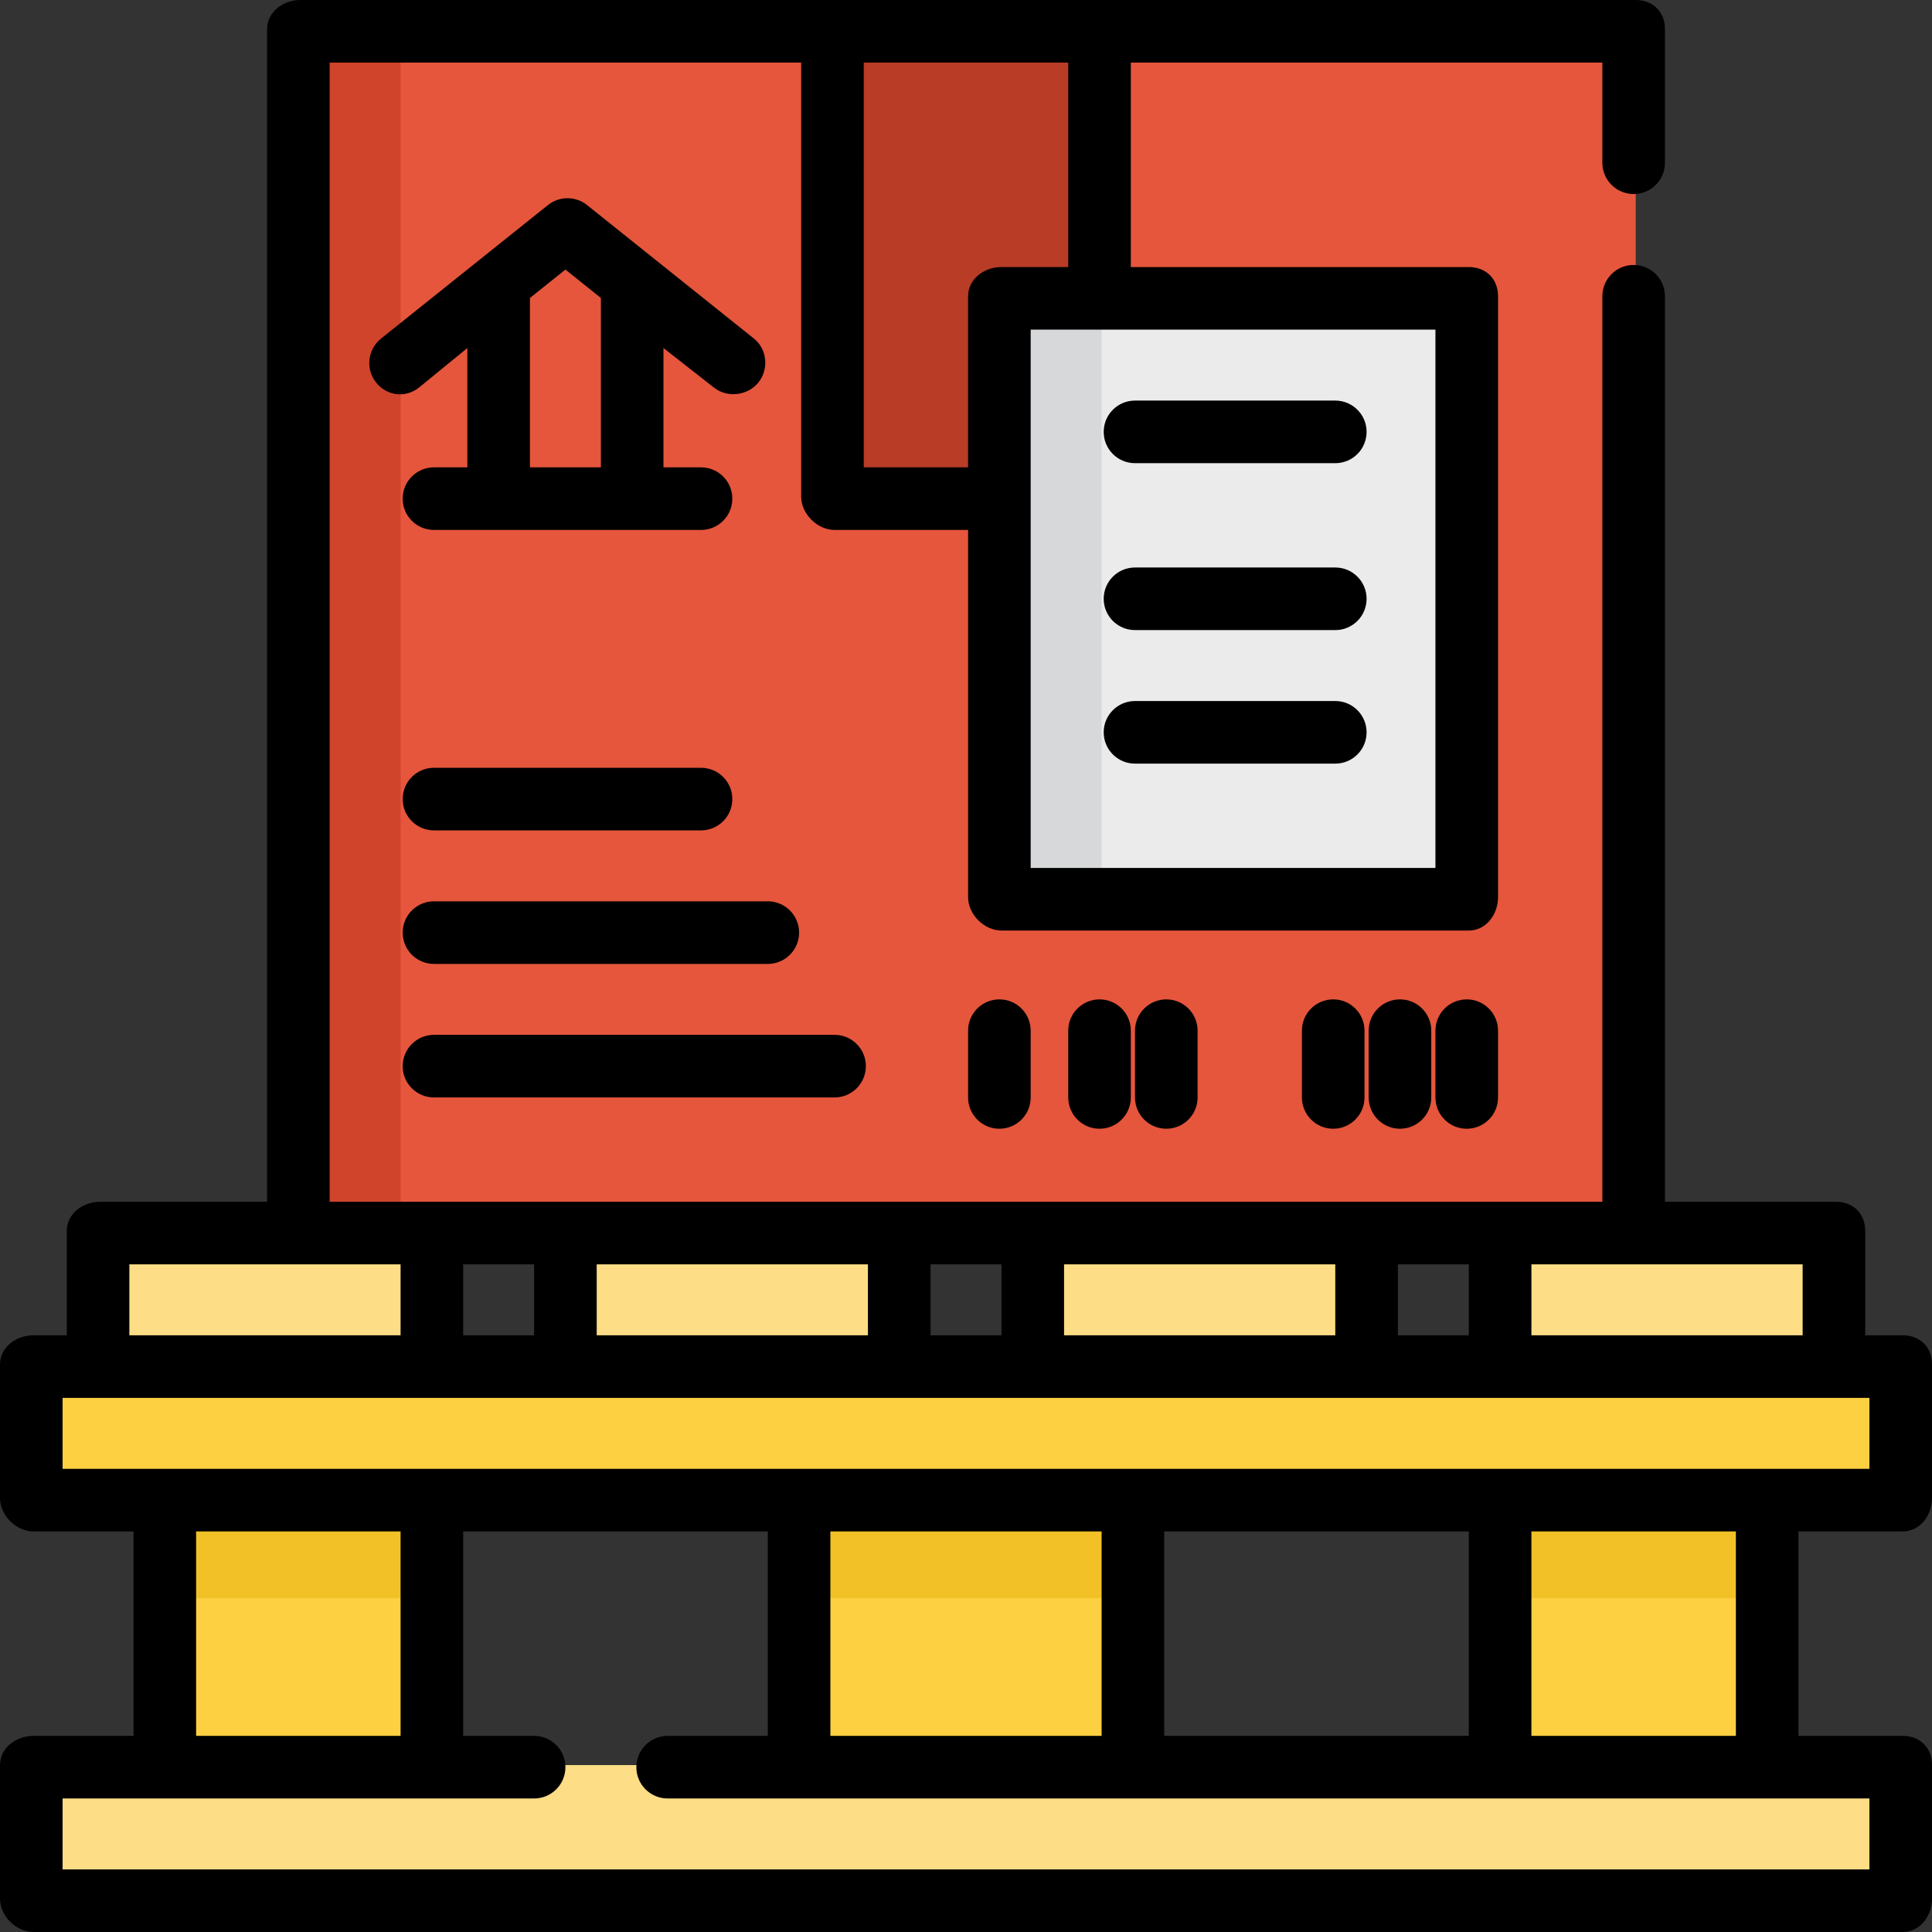 <?xml version="1.0" encoding="iso-8859-1"?>
<!-- Uploaded to: SVG Repo, www.svgrepo.com, Generator: SVG Repo Mixer Tools -->
<svg version="1.1" id="Layer_1" xmlns="http://www.w3.org/2000/svg" xmlns:xlink="http://www.w3.org/1999/xlink" 
	 viewBox="0 0 512 512" xml:space="preserve">
<rect x="0" y="0" width="512" height="512" fill="#333333" stroke="none"/>
<rect x="8.847" y="361.607" style="fill:#FDD042;" width="495.413" height="35.387"/>
<rect x="8.847" y="467.767" style="fill:#FDDD85;" width="495.413" height="35.387"/>
<g>
	<rect x="212.32" y="396.993" style="fill:#FDD042;" width="88.467" height="70.773"/>
	<rect x="398.099" y="396.993" style="fill:#FDD042;" width="70.773" height="70.773"/>
	<rect x="44.233" y="396.993" style="fill:#FDD042;" width="70.773" height="70.773"/>
</g>
<g>
	<rect x="44.233" y="396.993" style="fill:#F2C127;" width="70.773" height="26.54"/>
	<rect x="398.099" y="396.993" style="fill:#F2C127;" width="70.773" height="26.54"/>
	<rect x="212.32" y="396.993" style="fill:#F2C127;" width="88.467" height="26.54"/>
</g>
<g>
	<rect x="398.099" y="326.22" style="fill:#FDDD85;" width="88.467" height="35.387"/>
	<rect x="274.246" y="326.22" style="fill:#FDDD85;" width="88.467" height="35.387"/>
	<rect x="150.393" y="326.22" style="fill:#FDDD85;" width="88.467" height="35.387"/>
	<rect x="26.54" y="326.22" style="fill:#FDDD85;" width="88.467" height="35.387"/>
</g>
<rect x="79.62" y="7.741" style="fill:#E5563C;" width="353.866" height="318.479"/>
<rect x="79.62" y="7.741" style="fill:#CF442B;" width="26.54" height="318.479"/>
<rect x="221.166" y="7.741" style="fill:#B83C26;" width="70.773" height="123.853"/>
<rect x="265.4" y="78.514" style="fill:#EBEBEC;" width="123.853" height="159.24"/>
<rect x="265.4" y="78.514" style="fill:#D7D8D9;" width="26.54" height="159.24"/>
<path d="M504.259,405.84c4.581,0,7.741-4.265,7.741-8.847v-35.387c0-4.581-3.159-7.741-7.741-7.741h-9.952V326.22
	c0-4.581-3.159-7.741-7.741-7.741h-45.339V78.514c0-4.581-3.712-8.294-8.294-8.294c-4.581,0-8.294,3.712-8.294,8.294v239.965H87.361
	V16.587H212.32v115.006c0,4.581,4.265,8.847,8.847,8.847h35.387v97.313c0,4.581,4.265,8.847,8.847,8.847h123.853
	c4.581,0,7.741-4.265,7.741-8.847V78.514c0-4.581-3.159-7.741-7.741-7.741H299.68V16.587h124.959v26.54
	c0,4.581,3.712,8.294,8.294,8.294c4.581,0,8.294-3.712,8.294-8.294V7.741c0-4.581-3.159-7.741-7.741-7.741H79.62
	c-4.581,0-8.847,3.159-8.847,7.741v310.739H26.54c-4.581,0-8.847,3.159-8.847,7.741v27.646H8.847c-4.581,0-8.847,3.159-8.847,7.741
	v35.387c0,4.581,4.265,8.847,8.847,8.847h26.54v54.186H8.847c-4.581,0-8.847,3.159-8.847,7.741v35.387
	C0,507.735,4.265,512,8.847,512h495.413c4.581,0,7.741-4.265,7.741-8.847v-35.387c0-4.581-3.159-7.741-7.741-7.741h-27.646V405.84
	H504.259z M380.406,230.013H273.14V87.361h107.266V230.013z M283.093,16.587v54.186H265.4c-4.581,0-8.847,3.159-8.847,7.741v45.339
	h-27.646V16.587H283.093z M477.719,335.067v18.799H405.84v-18.799H477.719z M370.454,353.866v-18.799h18.799v18.799H370.454z
	 M353.866,335.067v18.799h-71.879v-18.799H353.866z M246.6,353.866v-18.799H265.4v18.799H246.6z M230.013,335.067v18.799h-71.879
	v-18.799H230.013z M122.747,353.866v-18.799h18.799v18.799H122.747z M34.281,335.067h71.879v18.799H34.281V335.067z M16.587,370.454
	h478.825v18.799H16.587V370.454z M308.527,460.026V405.84h80.726v54.186H308.527z M220.06,405.84h71.879v54.186H220.06V405.84z
	 M51.974,405.84h54.186v54.186H51.974V405.84z M495.413,495.413H16.587v-18.799h124.959c4.581,0,8.294-3.712,8.294-8.294
	s-3.712-8.294-8.294-8.294h-18.799V405.84h80.726v54.186h-26.54c-4.581,0-8.294,3.712-8.294,8.294s3.712,8.294,8.294,8.294h318.479
	V495.413z M460.026,460.026H405.84V405.84h54.186V460.026z"/>
<path d="M115.006,220.06h70.773c4.581,0,8.294-3.712,8.294-8.294s-3.712-8.294-8.294-8.294h-70.773
	c-4.581,0-8.294,3.712-8.294,8.294S110.425,220.06,115.006,220.06z"/>
<path d="M115.006,255.447h88.467c4.581,0,8.294-3.712,8.294-8.294s-3.712-8.294-8.294-8.294h-88.467
	c-4.581,0-8.294,3.712-8.294,8.294S110.425,255.447,115.006,255.447z"/>
<path d="M115.006,290.834h106.16c4.581,0,8.294-3.712,8.294-8.294c0-4.581-3.712-8.294-8.294-8.294h-106.16
	c-4.581,0-8.294,3.712-8.294,8.294C106.713,287.121,110.425,290.834,115.006,290.834z"/>
<path d="M283.093,273.14v17.693c0,4.581,3.712,8.294,8.294,8.294c4.581,0,8.294-3.712,8.294-8.294V273.14
	c0-4.581-3.712-8.294-8.294-8.294C286.805,264.847,283.093,268.559,283.093,273.14z"/>
<path d="M256.553,273.14v17.693c0,4.581,3.712,8.294,8.294,8.294c4.581,0,8.294-3.712,8.294-8.294V273.14
	c0-4.581-3.712-8.294-8.294-8.294C260.265,264.847,256.553,268.559,256.553,273.14z"/>
<path d="M300.786,273.14v17.693c0,4.581,3.712,8.294,8.294,8.294c4.581,0,8.294-3.712,8.294-8.294V273.14
	c0-4.581-3.712-8.294-8.294-8.294C304.498,264.847,300.786,268.559,300.786,273.14z"/>
<path d="M345.019,273.14v17.693c0,4.581,3.712,8.294,8.294,8.294c4.581,0,8.294-3.712,8.294-8.294V273.14
	c0-4.581-3.712-8.294-8.294-8.294C348.732,264.847,345.019,268.559,345.019,273.14z"/>
<path d="M362.713,273.14v17.693c0,4.581,3.712,8.294,8.294,8.294s8.294-3.712,8.294-8.294V273.14c0-4.581-3.712-8.294-8.294-8.294
	S362.713,268.559,362.713,273.14z"/>
<path d="M388.7,264.847c-4.581,0-8.294,3.712-8.294,8.294v17.693c0,4.581,3.712,8.294,8.294,8.294c4.581,0,8.294-3.712,8.294-8.294
	V273.14C396.993,268.559,393.281,264.847,388.7,264.847z"/>
<path d="M199.808,89.732l-44.233-35.387c-3.03-2.423-7.333-2.423-10.363,0l-44.233,35.387c-3.576,2.862-4.157,8.081-1.295,11.658
	c2.861,3.575,7.804,4.158,11.381,1.295l12.788-10.452v31.621h-8.847c-4.581,0-8.294,3.712-8.294,8.294
	c0,4.581,3.712,8.294,8.294,8.294h70.773c4.581,0,8.294-3.712,8.294-8.294c0-4.581-3.712-8.294-8.294-8.294h-9.952V92.232
	l13.341,10.452c3.818,3.055,9.745,2.066,12.344-2.066C203.731,97.095,203.054,92.329,199.808,89.732z M159.24,123.853h-18.799
	V78.962l9.4-7.52l9.4,7.52V123.853z"/>
<path d="M300.786,122.747h53.08c4.581,0,8.294-3.712,8.294-8.294s-3.712-8.294-8.294-8.294h-53.08c-4.581,0-8.294,3.712-8.294,8.294
	S296.205,122.747,300.786,122.747z"/>
<path d="M300.786,166.981h53.08c4.581,0,8.294-3.712,8.294-8.294c0-4.581-3.712-8.294-8.294-8.294h-53.08
	c-4.581,0-8.294,3.712-8.294,8.294C292.492,163.268,296.205,166.981,300.786,166.981z"/>
<path d="M300.786,202.367h53.08c4.581,0,8.294-3.712,8.294-8.294s-3.712-8.294-8.294-8.294h-53.08c-4.581,0-8.294,3.712-8.294,8.294
	S296.205,202.367,300.786,202.367z"/>
</svg>